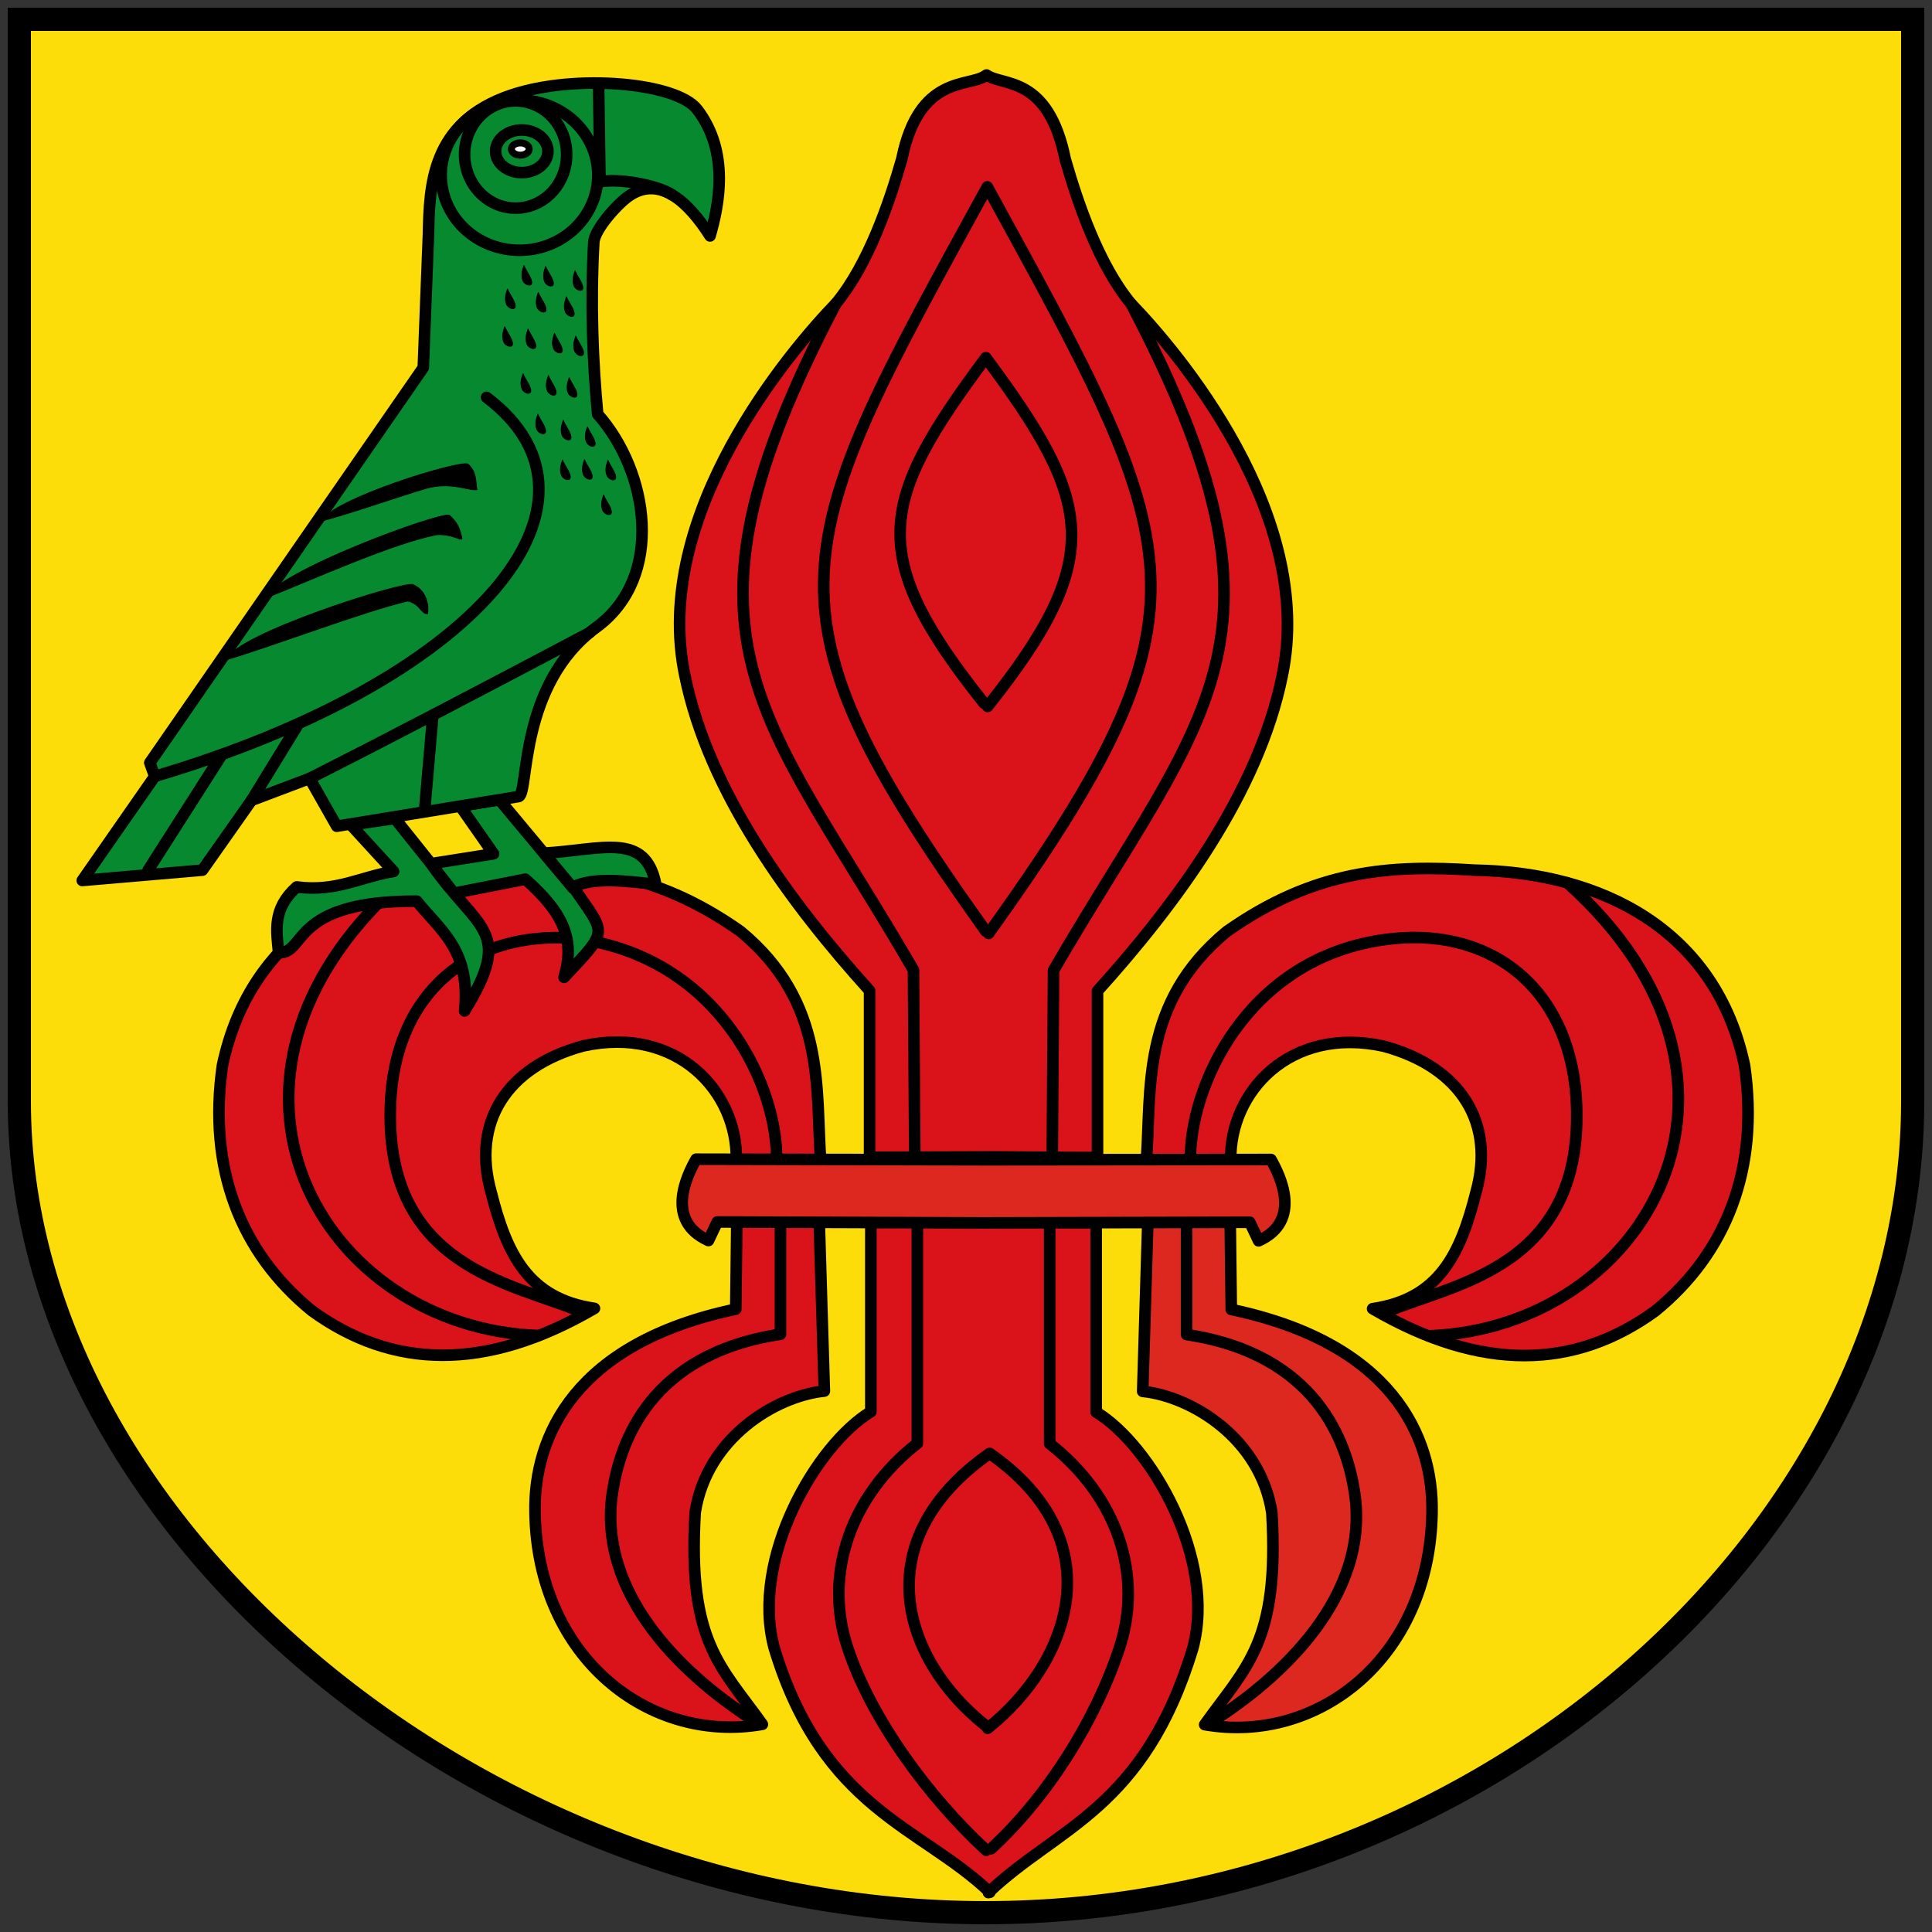 <svg xmlns="http://www.w3.org/2000/svg" height="500" width="500"><rect width="100%" height="100%" fill="#333333" stroke="none"/><path style="fill:#fcdd09;stroke:#000;stroke-width:6;stroke-linecap:butt;stroke-linejoin:miter;stroke-miterlimit:4;stroke-dasharray:none" d="M495 287V7H5v280c0 110 120 210 250 210s240-100 240-210z" transform="translate(0 -2)"/><path style="fill:#da121a;stroke:#000;stroke-width:3;stroke-linecap:round;stroke-linejoin:round;stroke-miterlimit:4;stroke-dasharray:none" d="M153.842 340.609c-28.28 16.485-52.402 15.646-73.119.62-18.533-15.092-26.974-36.882-23.157-63.467 7.389-35.193 36.97-50.092 69.891-50.65 21.654-1.405 41.23-.237 64.136 15.884 22.403 18.443 19.436 41.06 20.807 59.504l-21.844-.31c.346-17.647-15.336-34.867-39.666-29.5-19.962 5.432-28.817 19.887-23.792 37.832 4.027 15.941 9.51 27.544 26.743 30.086zM190.692 317.879l-.277 22.928c-41.424 8.701-52.343 32.686-51.954 52.622.618 37.752 29.753 59.948 58.835 54.824-10.82-15.182-19.327-21.283-17.383-54.824 2.95-19.266 20.784-30.13 33.43-31.423l-1.338-44.126z" transform="translate(0 -2)"/><path style="fill:#da121a;stroke:#000;stroke-width:3;stroke-linecap:round;stroke-linejoin:round;stroke-miterlimit:4;stroke-dasharray:none" d="M256.172 491.719c-17.814-17.012-43.184-21.49-55.807-63.224-6.259-23.171 10.955-52.64 25.014-61.132V318.36l32.764-.24 25.543.322v49.002c14.06 8.493 31.273 37.961 25.014 61.132-12.623 41.735-35.078 46.212-52.892 63.224M254.972 21.63c-4.206 2.983-17.136-.335-21.568 21.46-3.153 11.072-8.645 27.325-17.049 37.442-11.609 12.005-47.93 54.407-39.112 96.276 6.144 30.28 27.464 59.018 47.804 81.567v43.124l32.613-.094 26.374.176v-43.124c20.34-22.549 41.66-51.287 47.804-81.567 8.818-41.869-27.503-84.27-39.112-96.276-8.404-10.117-13.896-26.37-17.049-37.44-4.432-21.797-16.155-18.778-20.36-21.76M355.23 340.691c28.28 16.485 52.401 15.646 73.118.622 18.533-15.093 26.974-36.883 23.157-63.468-7.389-35.193-36.969-50.092-69.89-50.65-21.655-1.406-41.23-.237-64.137 15.884-22.403 18.443-19.436 41.06-20.807 59.504l21.844-.311c-.346-17.646 15.336-34.866 39.666-29.499 19.962 5.432 28.817 19.887 23.792 37.832-4.026 15.941-9.51 27.544-26.743 30.086z" transform="translate(0 -2)"/><path d="m318.38 317.961.276 22.928c41.424 8.702 52.343 32.686 51.954 52.622-.618 37.752-29.753 59.948-58.835 54.824 10.82-15.182 19.327-21.283 17.383-54.824-2.95-19.266-20.784-30.13-33.429-31.423l1.337-44.126z" style="fill:#dc281e;stroke:#000;stroke-width:3;stroke-linecap:round;stroke-linejoin:round;stroke-miterlimit:4;stroke-dasharray:none" transform="translate(0 -2)"/><path d="M255.609 449.271c21.23-16.905 32.908-48.572.507-71.131-32.402 22.717-22.424 53.412-1.194 70.317M369.7 347.72c56.39-1.97 93.141-66.05 35.925-117.25M255.6 184.811c30.802-38.646 27.211-52.89-.46-90.244-27.67 37.276-31.26 50.79-.459 89.437m1.188 59.567c60.61-84.65 51.203-99.092-.362-193.211-51.565 94.039-60.975 107.989-.365 192.639m17.187 57.582.334-47.469c39.11-67.35 65.79-85.35 20.06-172.49m15.366 220.29c.52-20.086 16.352-52.477 52.68-56.023 26.496-2.586 46.393 14.213 47.273 43.654 1.237 41.38-31.447 45.576-48.806 52.818m-52.147-22.73v28.75c33.744 5.087 41.452 27.868 43.458 40.782 4.16 26.775-18.919 48.297-38.109 60.172M271.66 319.301v56.323c17.518 13.724 24.27 34.043 18.052 52.865-6.15 18.62-18.412 38.315-33.2 51.954M139.372 347.64c-56.389-1.97-93.14-66.05-35.925-117.25m133.295 70.11-.334-47.47c-39.11-67.35-65.79-85.35-20.06-172.49m-15.366 220.29c-.519-20.085-16.426-51.783-52.68-56.022-26.554-1.892-46.393 14.212-47.273 43.654-1.237 41.38 31.447 45.576 48.806 52.818m52.147-22.73v28.749c-33.744 5.088-41.451 27.868-43.458 40.783-4.16 26.775 18.92 48.297 38.11 60.172m40.778-129.034v56.323c-17.518 13.724-24.27 34.042-18.052 52.865 6.15 18.619 21.084 38.8 35.872 52.44" style="fill:none;stroke:#000;stroke-width:3;stroke-linecap:round;stroke-linejoin:round;stroke-miterlimit:4;stroke-dasharray:none" transform="translate(0 -2)"/><path d="m323.45 318.321 2.282 4.81c11.45-5.207 5.454-17.031 3.194-21.055l-73.173.075-75.602-.154c-2.26 4.024-8.256 15.848 3.195 21.055l2.282-4.809 69.153.242z" style="fill:#dc281e;stroke:#000;stroke-width:3;stroke-linecap:round;stroke-linejoin:round;stroke-miterlimit:4;stroke-dasharray:none" transform="translate(0 -2)"/><path style="fill:#078930;stroke:#000;stroke-width:3;stroke-linecap:round;stroke-linejoin:round;stroke-miterlimit:4;stroke-dasharray:none" d="M72.107 248.587c-.546-5.683-1.674-11.366 4.68-17.049 10.165 1.374 16.715-2.673 25.072-4.012l-11.032-12.034 11.366-1.671 9.36 11.7 16.177-2.556-8.638-12.349 10.134-1.653 19.099 22.91-7.586-9.07c15.088-.874 26.304-5.617 28.98 8.067-7.965-.887-16.03-1.91-21.395.67 8.62 12.635 9.451 10.716-2.34 23.4 2.83-9.584.074-16.493-10.03-25.407l-18.452 3.628-5.95-7.64c12.227 17.542 21.608 17.004 8.692 38.11 1.638-15.873-6.44-20.95-12.37-28.415-32.892-.106-28.476 13.579-35.768 13.372z" transform="translate(0 -2)"/><path style="fill:#078930;stroke:#000;stroke-width:3;stroke-linecap:round;stroke-linejoin:round;stroke-miterlimit:4;stroke-dasharray:none" d="m21.294 229.867 31.09-2.674 12.702-18.052 15.043-5.683 7.02 12.369 47.135-7.689c2.634-1.102-.146-29.006 20.057-43.792 17.796-13.024 13.543-40.339.335-55.158-1.249-13.449-1.89-28.352-1.003-44.46.186-3.376 6.224-10.118 9.274-12.136 7.863-5.203 15.268 1.736 20.812 10.464 2.302-7.895 5.14-21.75-3.343-32.761-5.294-6.872-31.417-9.316-48.138-3.678-20.824 7.022-21.122 23.512-21.395 36.103l-1.337 34.432-70.772 102.25 1.28 3.524z" transform="translate(0 -2)"/><path style="fill:#000;stroke:#000;stroke-width:.2;stroke-linecap:round;stroke-linejoin:round;stroke-miterlimit:4;stroke-dasharray:none" d="M83.236 136.857c8.316-2.233 18.908-6.03 26.86-8.4 6.607-1.968 11.714.764 13.358.262-.43-2.282-.035-4.547-2.36-6.63-2.278-1.066-35.184 9.055-37.859 14.768z" transform="translate(0 -2)"/><path style="fill:none;stroke:#000;stroke-width:3;stroke-linecap:round;stroke-linejoin:round;stroke-miterlimit:4;stroke-dasharray:none" d="M154.713 47.341a20.265 19.43 0 1 1-40.53 0 20.265 19.43 0 1 1 40.53 0z" transform="translate(0 -2)"/><path style="fill:none;stroke:#000;stroke-width:3;stroke-linecap:round;stroke-linejoin:round;stroke-miterlimit:4;stroke-dasharray:none" d="M146.654 41.993a13.207 13.876 0 1 1-26.414 0 13.207 13.876 0 1 1 26.414 0z" transform="translate(0 -2)"/><path style="fill:none;stroke:#000;stroke-width:3;stroke-linecap:butt;stroke-linejoin:round;stroke-miterlimit:4;stroke-dasharray:none" d="M141.803 41.157a6.767 5.516 0 1 1-13.534 0 6.767 5.516 0 1 1 13.534 0z" transform="translate(0 -2)"/><path style="fill:#fff;stroke:#000;stroke-width:1.804;stroke-linecap:butt;stroke-linejoin:round;stroke-miterlimit:4;stroke-dasharray:none" d="M136.952 40.572a2.297 1.588 0 1 1-4.594 0 2.297 1.588 0 1 1 4.594 0z" transform="translate(0 -2)"/><path d="m154.926 24.61.334 23.066m.166 1.337c5.545-.912 15.298 1.132 18.53 3.426M40.054 202.926c82.847-24.5 122.136-70.689 85.873-98.087m-45.797 98.619c21.49-10.858 46.591-24.049 72.376-37.681m-40.48 21.279-2.143 24.761m-44.796-2.676 12.203-19.9m-38.946 37.946 19.123-29.95" style="fill:none;stroke:#000;stroke-width:3;stroke-linecap:round;stroke-linejoin:round;stroke-miterlimit:4;stroke-dasharray:none" transform="translate(0 -2)"/><path style="fill:#000;stroke:#000;stroke-width:.2;stroke-linecap:round;stroke-linejoin:round;stroke-miterlimit:4;stroke-dasharray:none" d="M139.306 77.693c-.432 1.259-.85 2.586-.216 4.07.599 1.031 2.085 1.386 2.211.551.257-1.127-1.33-3.022-1.995-4.621zM141.206 70.95c-.432 1.259-.85 2.586-.216 4.07.599 1.031 2.085 1.386 2.211.551.257-1.127-1.33-3.022-1.995-4.621zM148.826 72.073c-.432 1.259-.85 2.586-.216 4.07.599 1.031 2.085 1.386 2.211.551.257-1.127-1.33-3.022-1.995-4.621zM135.596 70.713c-.432 1.259-.85 2.586-.216 4.07.599 1.031 2.085 1.386 2.211.551.257-1.127-1.33-3.022-1.995-4.621zM131.336 76.8c-.432 1.259-.85 2.586-.216 4.07.599 1.031 2.085 1.386 2.211.551.257-1.127-1.33-3.022-1.995-4.621zM146.586 78.809c-.432 1.259-.85 2.586-.216 4.07.599 1.031 2.085 1.386 2.211.551.257-1.127-1.33-3.022-1.995-4.621zM143.506 88.265c-.432 1.259-.85 2.586-.216 4.07.599 1.031 2.085 1.386 2.211.551.257-1.127-1.33-3.022-1.995-4.621zM136.656 87.142c-.432 1.259-.85 2.586-.216 4.07.599 1.031 2.085 1.386 2.211.551.257-1.127-1.33-3.022-1.995-4.621zM130.626 86.551c-.432 1.259-.85 2.586-.216 4.07.599 1.031 2.085 1.386 2.211.551.257-1.127-1.33-3.022-1.995-4.621zM149.006 88.974c-.432 1.259-.85 2.586-.216 4.07.599 1.031 2.085 1.386 2.211.551.257-1.127-1.33-3.022-1.995-4.621zM147.296 99.729c-.432 1.259-.85 2.586-.216 4.07.599 1.031 2.085 1.386 2.211.551.257-1.127-1.33-3.022-1.995-4.621zM141.916 99.197c-.432 1.259-.85 2.586-.216 4.07.599 1.031 2.085 1.386 2.211.551.257-1.127-1.33-3.022-1.995-4.621zM135.356 98.724c-.432 1.259-.85 2.586-.216 4.07.599 1.031 2.085 1.386 2.211.551.257-1.127-1.33-3.022-1.995-4.621zM139.196 109.184c-.432 1.259-.85 2.586-.216 4.07.599 1.031 2.085 1.386 2.211.551.257-1.127-1.33-3.022-1.995-4.621zM145.756 110.777c-.432 1.259-.85 2.586-.216 4.07.599 1.031 2.085 1.386 2.211.551.257-1.127-1.33-3.022-1.995-4.621zM152.016 112.437c-.432 1.259-.85 2.586-.216 4.07.599 1.031 2.085 1.386 2.211.551.257-1.127-1.33-3.022-1.995-4.621zM145.576 121.067c-.432 1.259-.85 2.586-.216 4.07.599 1.031 2.085 1.386 2.211.551.257-1.127-1.33-3.022-1.995-4.621zM151.256 120.947c-.432 1.259-.85 2.586-.216 4.07.599 1.031 2.085 1.386 2.211.551.257-1.127-1.33-3.022-1.995-4.621zM157.336 121.117c-.432 1.259-.85 2.586-.216 4.07.599 1.031 2.085 1.386 2.211.551.257-1.127-1.33-3.022-1.995-4.621zM156.216 130.107c-.432 1.259-.85 2.586-.216 4.07.599 1.031 2.085 1.386 2.211.551.257-1.127-1.33-3.022-1.995-4.621zM68.89 156.737c11.74-4.631 32.75-14.164 44.21-16.361 4.098-.126 5.564 1.408 6.467 1.132-.429-2.282-.92-4.075-3.246-6.157-2.278-1.066-45.111 14.728-47.431 21.387zM58.459 172.797c12.822-3.82 35.57-12.54 47.047-15.24 3.211.643 3.555 3.535 5.167 3.26.34-1.75-.093-5.966-3.778-7.517-2.278-1.066-46.116 12.837-48.436 19.495z" transform="translate(0 -2)"/></svg>